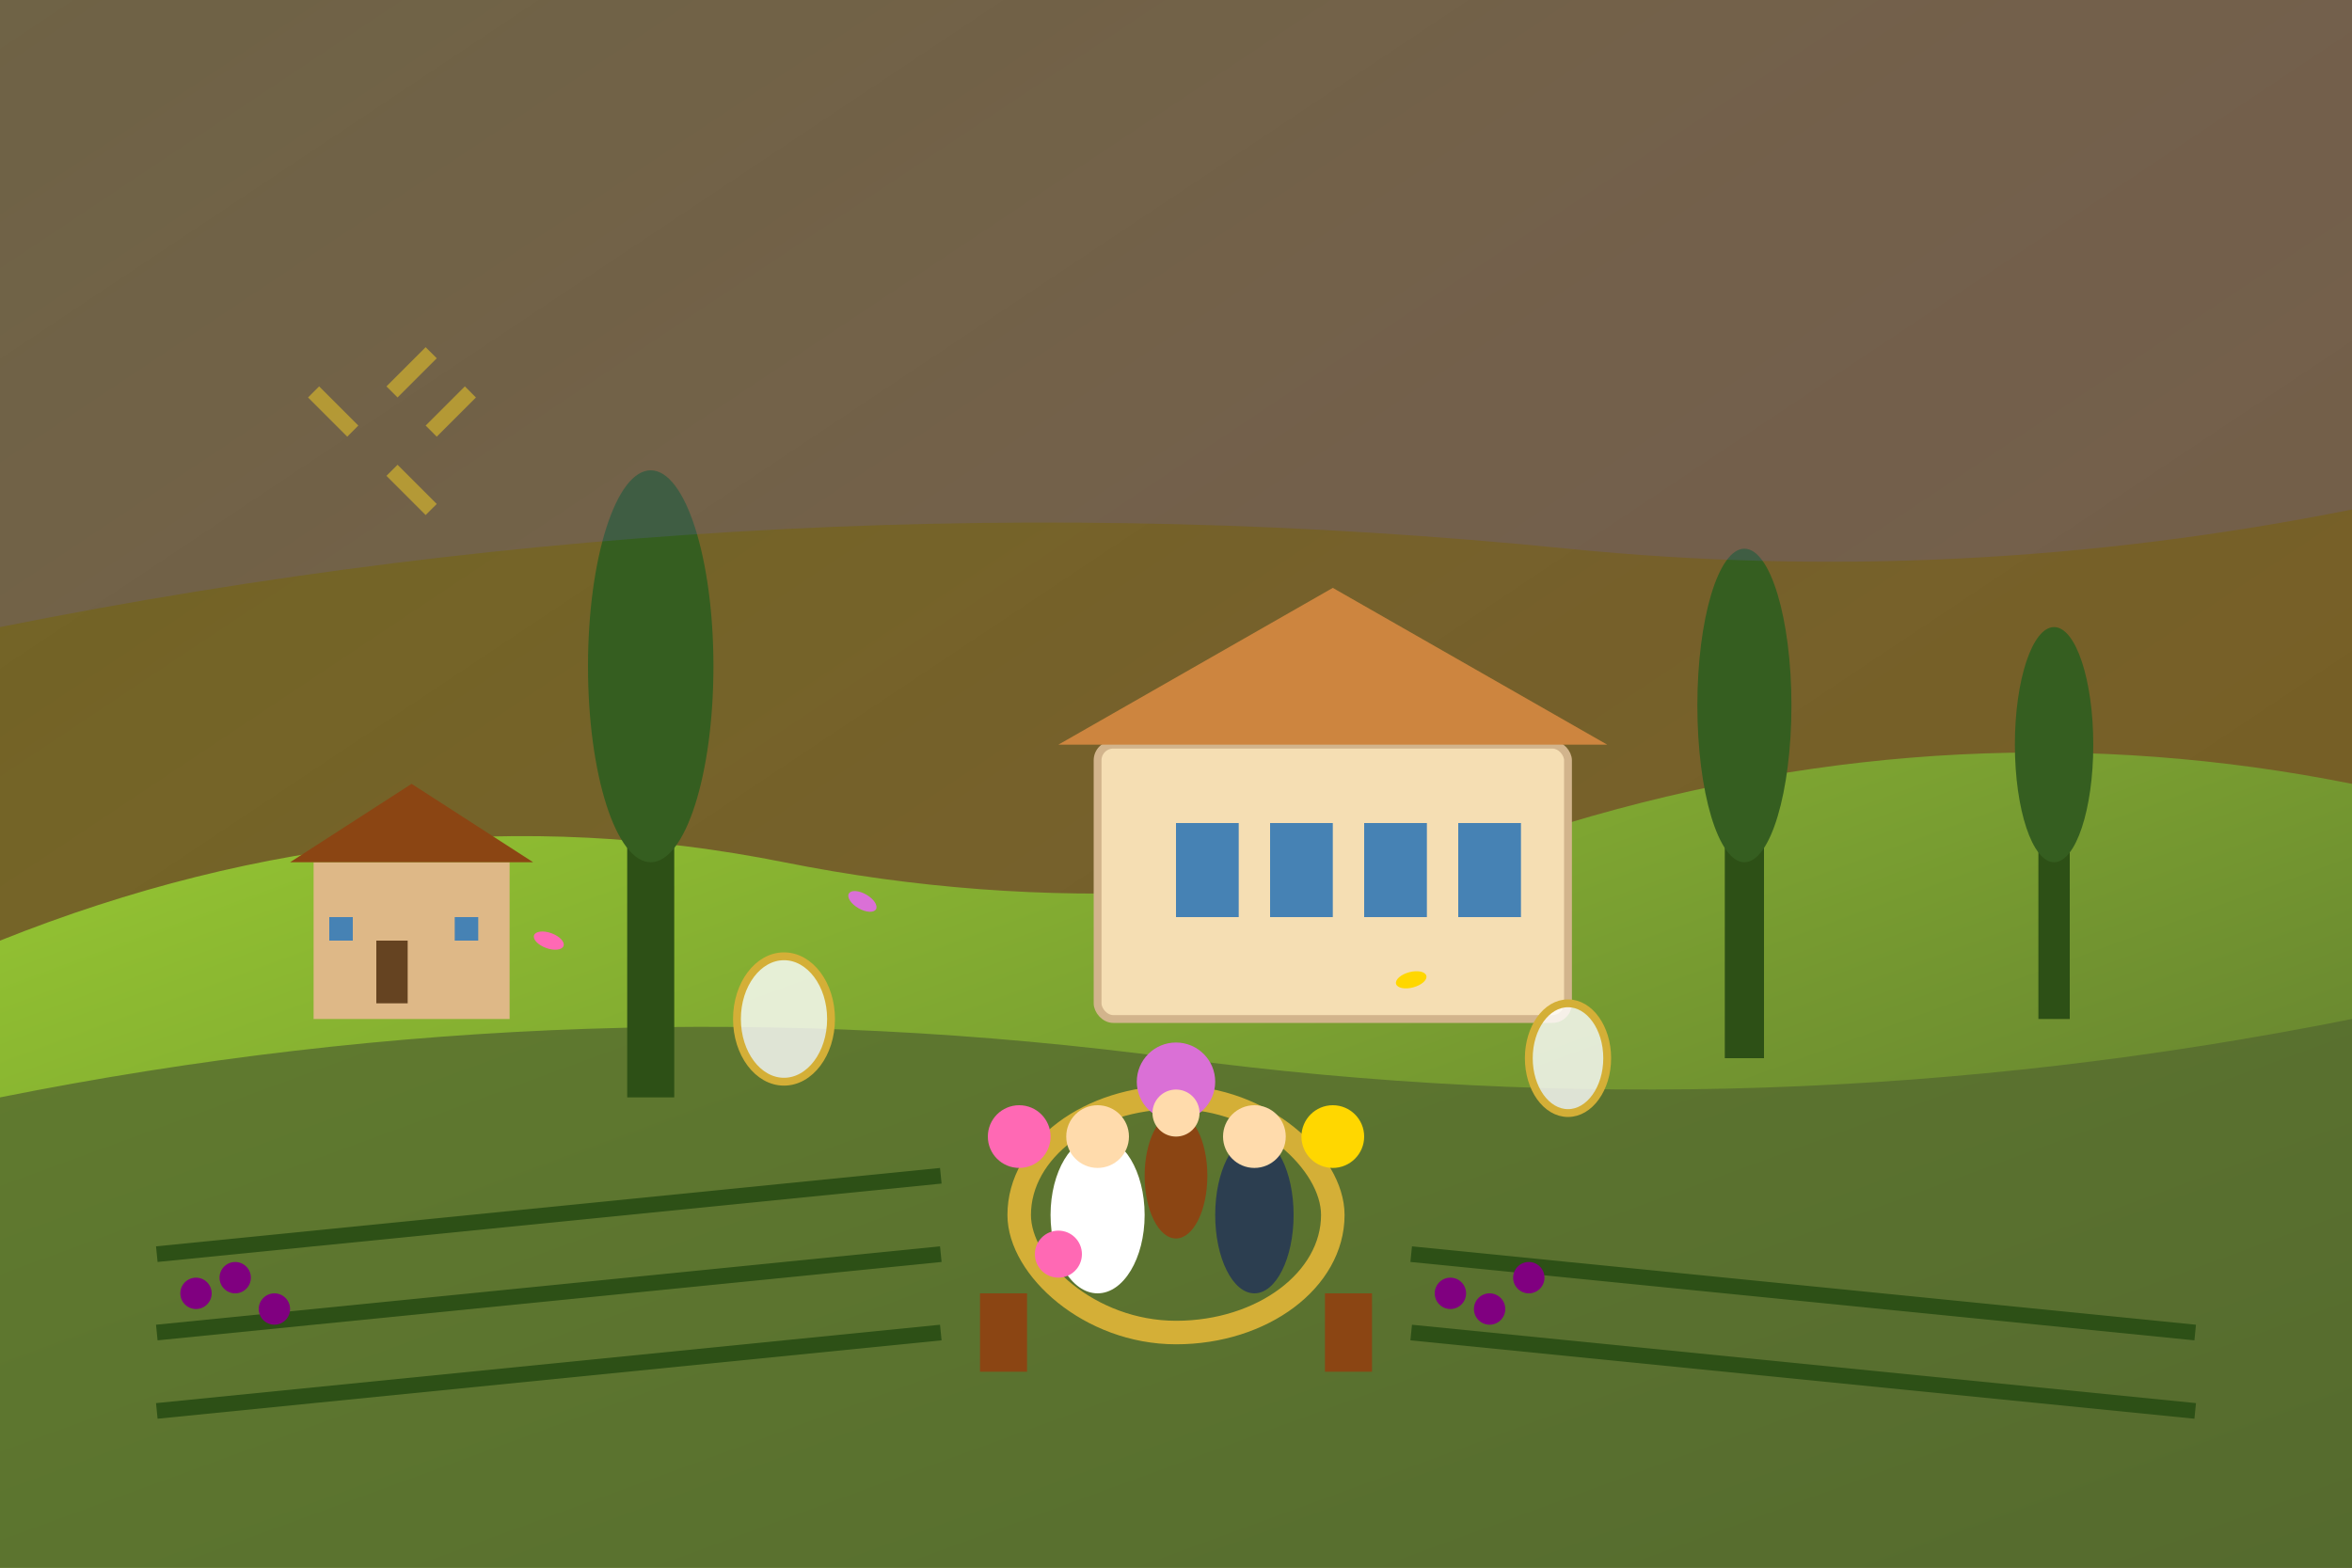 <svg width="300" height="200" viewBox="0 0 300 200" fill="none" xmlns="http://www.w3.org/2000/svg">
  <rect x="0" y="0" width="300" height="200" fill="#333333" stroke="none"/>
  <defs>
    <linearGradient id="tuscanBg" x1="0%" y1="0%" x2="100%" y2="100%">
      <stop offset="0%" style="stop-color:#ffd700;stop-opacity:0.3" />
      <stop offset="50%" style="stop-color:#daa520;stop-opacity:0.4" />
      <stop offset="100%" style="stop-color:#b8860b;stop-opacity:0.5" />
    </linearGradient>
    <linearGradient id="hillGrad" x1="0%" y1="0%" x2="100%" y2="100%">
      <stop offset="0%" style="stop-color:#9acd32;stop-opacity:1" />
      <stop offset="100%" style="stop-color:#556b2f;stop-opacity:1" />
    </linearGradient>
  </defs>
  
  <!-- Tuscan sky -->
  <rect width="300" height="200" fill="url(#tuscanBg)"/>
  
  <!-- Rolling hills -->
  <path d="M0 120 Q50 100 100 110 Q150 120 200 105 Q250 90 300 100 L300 200 L0 200 Z" fill="url(#hillGrad)"/>
  <path d="M0 140 Q75 125 150 135 Q225 145 300 130 L300 200 L0 200 Z" fill="rgba(85, 107, 47, 0.8)"/>
  
  <!-- Cypress trees (iconic Tuscan landscape) -->
  <rect x="80" y="80" width="6" height="60" fill="#2d5016"/>
  <ellipse cx="83" cy="85" rx="8" ry="25" fill="#355e20"/>
  
  <rect x="220" y="85" width="5" height="50" fill="#2d5016"/>
  <ellipse cx="222.5" cy="90" rx="6" ry="20" fill="#355e20"/>
  
  <rect x="260" y="90" width="4" height="40" fill="#2d5016"/>
  <ellipse cx="262" cy="95" rx="5" ry="15" fill="#355e20"/>
  
  <!-- Historic villa in background -->
  <rect x="140" y="95" width="60" height="35" rx="2" fill="#f5deb3" stroke="#d2b48c" stroke-width="1"/>
  <path d="M135 95 L170 75 L205 95 Z" fill="#cd853f"/>
  
  <!-- Villa windows -->
  <rect x="150" y="105" width="8" height="12" fill="#4682b4"/>
  <rect x="162" y="105" width="8" height="12" fill="#4682b4"/>
  <rect x="174" y="105" width="8" height="12" fill="#4682b4"/>
  <rect x="186" y="105" width="8" height="12" fill="#4682b4"/>
  
  <!-- Wedding ceremony setup -->
  <!-- Altar with flowers -->
  <rect x="130" y="140" width="40" height="30" rx="20" fill="none" stroke="#d4af37" stroke-width="3"/>
  <rect x="125" y="165" width="6" height="10" fill="#8b4513"/>
  <rect x="169" y="165" width="6" height="10" fill="#8b4513"/>
  
  <!-- Flowers on altar -->
  <circle cx="130" cy="145" r="4" fill="#ff69b4"/>
  <circle cx="170" cy="145" r="4" fill="#ffd700"/>
  <circle cx="150" cy="138" r="5" fill="#da70d6"/>
  <circle cx="140" cy="150" r="3" fill="#ff1493"/>
  <circle cx="160" cy="150" r="3" fill="#ff69b4"/>
  
  <!-- Couple -->
  <!-- Bride -->
  <ellipse cx="140" cy="155" rx="6" ry="10" fill="#ffffff"/>
  <circle cx="140" cy="145" r="4" fill="#ffdbac"/>
  <circle cx="135" cy="160" r="3" fill="#ff69b4"/> <!-- bouquet -->
  
  <!-- Groom -->
  <ellipse cx="160" cy="155" rx="5" ry="10" fill="#2c3e50"/>
  <circle cx="160" cy="145" r="4" fill="#ffdbac"/>
  
  <!-- Officiant -->
  <ellipse cx="150" cy="150" rx="4" ry="8" fill="#8b4513"/>
  <circle cx="150" cy="142" r="3" fill="#ffdbac"/>
  
  <!-- Vineyard rows -->
  <line x1="20" y1="160" x2="120" y2="150" stroke="#2d5016" stroke-width="2"/>
  <line x1="20" y1="170" x2="120" y2="160" stroke="#2d5016" stroke-width="2"/>
  <line x1="20" y1="180" x2="120" y2="170" stroke="#2d5016" stroke-width="2"/>
  
  <line x1="180" y1="160" x2="280" y2="170" stroke="#2d5016" stroke-width="2"/>
  <line x1="180" y1="170" x2="280" y2="180" stroke="#2d5016" stroke-width="2"/>
  
  <!-- Grape vines -->
  <circle cx="25" cy="165" r="2" fill="#800080"/>
  <circle cx="30" cy="163" r="2" fill="#800080"/>
  <circle cx="35" cy="167" r="2" fill="#800080"/>
  
  <circle cx="185" cy="165" r="2" fill="#800080"/>
  <circle cx="190" cy="167" r="2" fill="#800080"/>
  <circle cx="195" cy="163" r="2" fill="#800080"/>
  
  <!-- Tuscan farmhouse -->
  <rect x="40" y="110" width="25" height="20" fill="#deb887"/>
  <path d="M37 110 L52.5 100 L68 110 Z" fill="#8b4513"/>
  <rect x="48" y="120" width="4" height="8" fill="#654321"/>
  <rect x="42" y="117" width="3" height="3" fill="#4682b4"/>
  <rect x="58" y="117" width="3" height="3" fill="#4682b4"/>
  
  <!-- Romantic decorations -->
  <!-- Paper lanterns -->
  <ellipse cx="100" cy="130" rx="6" ry="8" fill="rgba(255, 255, 255, 0.8)" stroke="#d4af37" stroke-width="1"/>
  <ellipse cx="200" cy="135" rx="5" ry="7" fill="rgba(255, 255, 255, 0.8)" stroke="#d4af37" stroke-width="1"/>
  
  <!-- Floating petals -->
  <ellipse cx="70" cy="120" rx="2" ry="1" fill="#ff69b4" transform="rotate(20 70 120)"/>
  <ellipse cx="180" cy="125" rx="2" ry="1" fill="#ffd700" transform="rotate(-15 180 125)"/>
  <ellipse cx="110" cy="115" rx="2" ry="1" fill="#da70d6" transform="rotate(30 110 115)"/>
  
  <!-- Sun rays -->
  <path d="M50 50 L55 45" stroke="rgba(255, 215, 0, 0.6)" stroke-width="2"/>
  <path d="M45 55 L40 50" stroke="rgba(255, 215, 0, 0.6)" stroke-width="2"/>
  <path d="M55 55 L60 50" stroke="rgba(255, 215, 0, 0.6)" stroke-width="2"/>
  <path d="M50 60 L55 65" stroke="rgba(255, 215, 0, 0.6)" stroke-width="2"/>
  
  <!-- Distant mountains -->
  <path d="M0 80 Q100 60 200 70 Q250 75 300 65 L300 0 L0 0 Z" fill="rgba(106, 90, 205, 0.2)"/>
</svg>